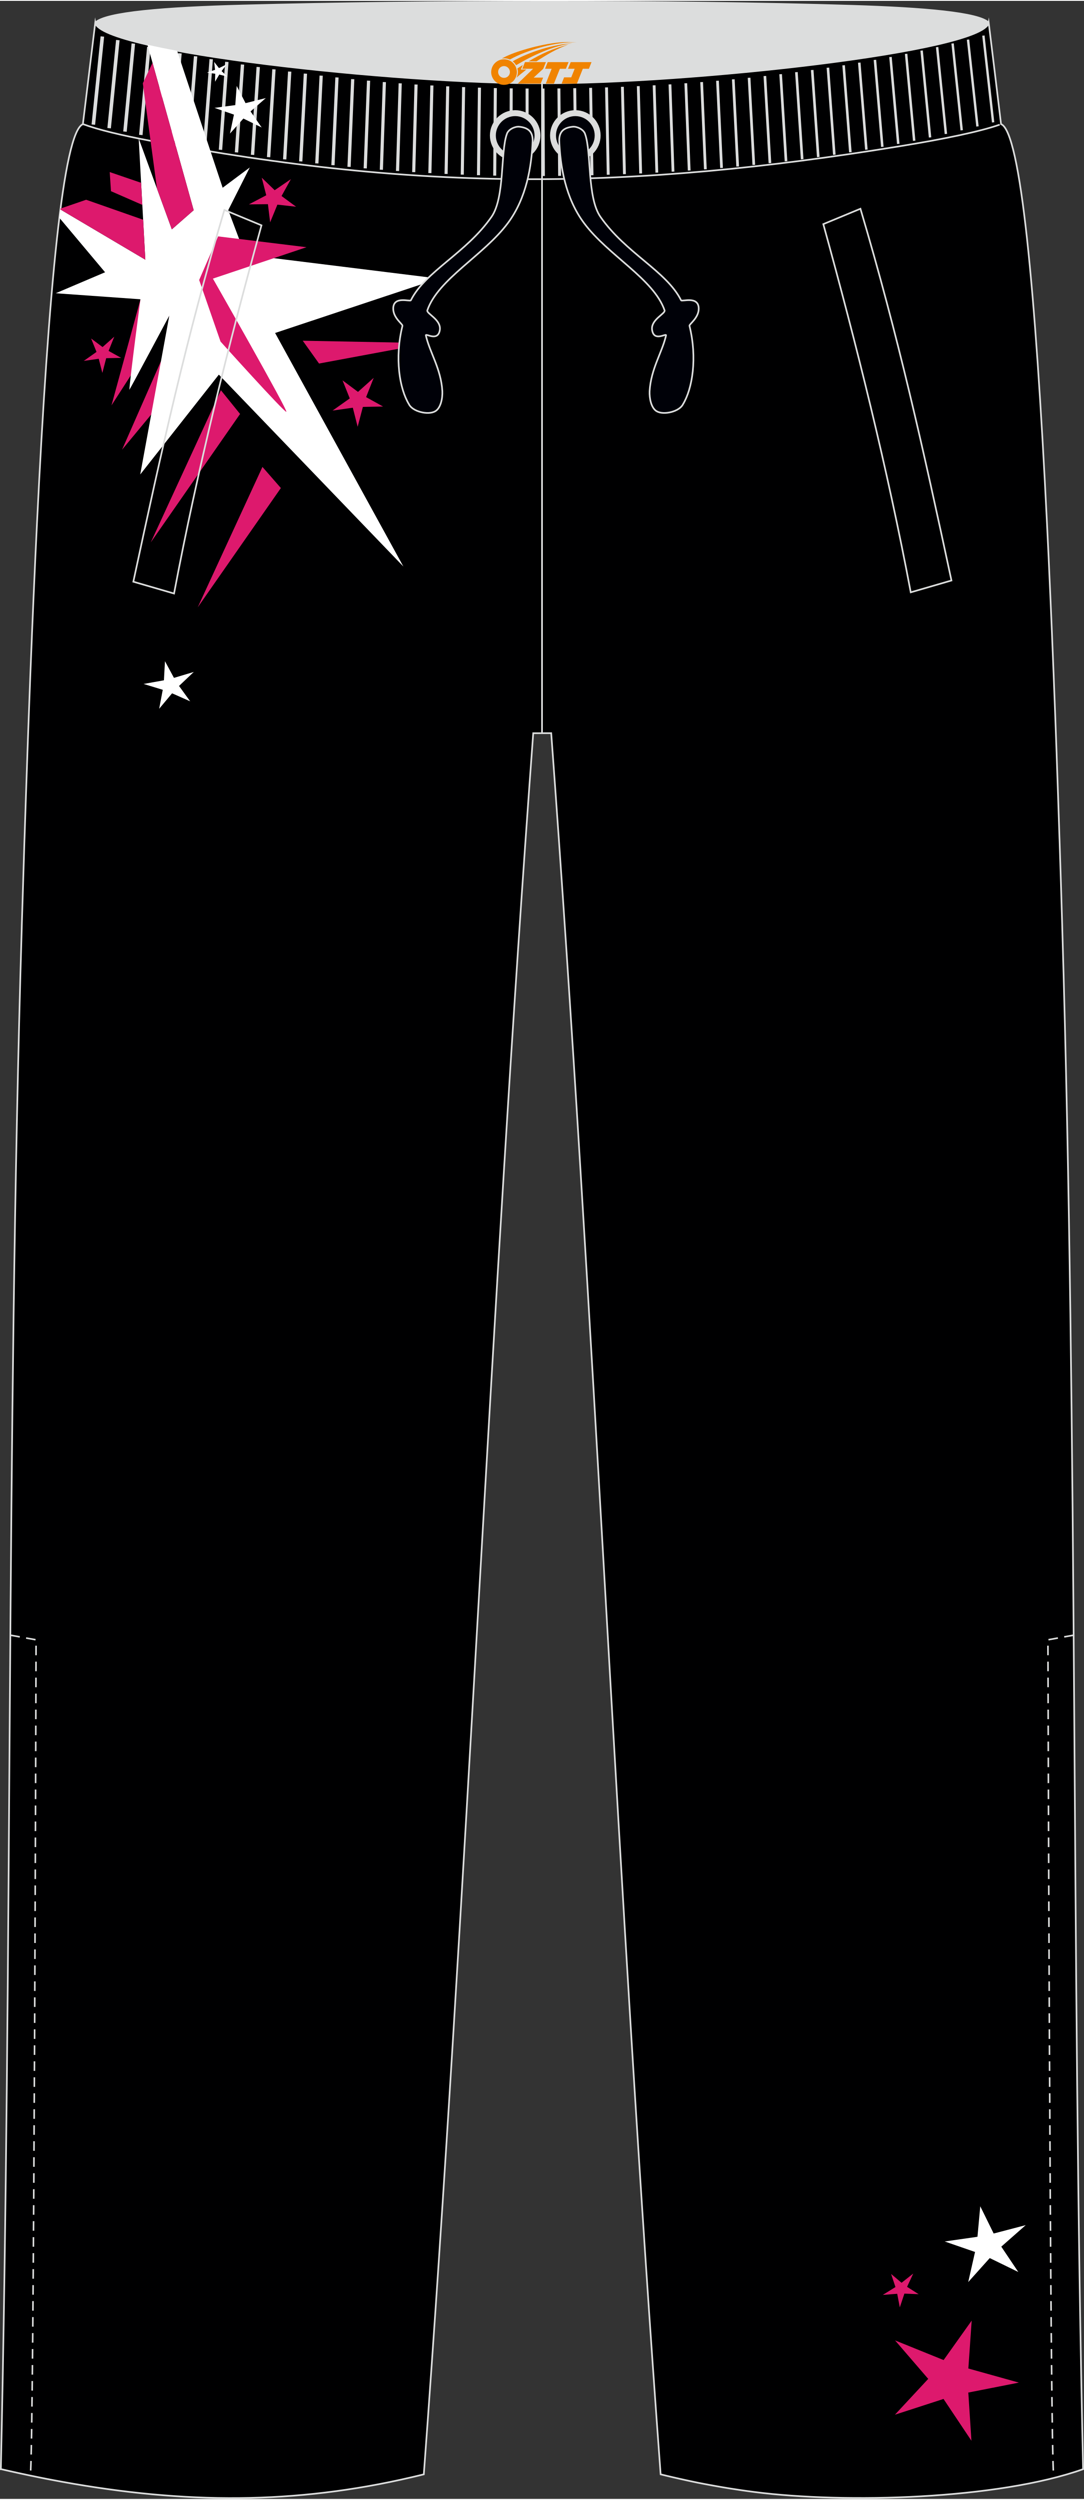 <?xml version="1.0" encoding="utf-8"?>
<!-- Generator: Adobe Illustrator 24.0.1, SVG Export Plug-In . SVG Version: 6.00 Build 0)  -->
<svg xmlns="http://www.w3.org/2000/svg" xmlns:xlink="http://www.w3.org/1999/xlink" version="1.1" id="图层_1" x="0px" y="0px" width="259px" height="597px" viewBox="0 0 259.35 597.39" enable-background="new 0 0 259.35 597.39" xml:space="preserve">
<rect x="0" y="0" width="259.35" height="597.39" fill="#333333" stroke="none"/>
<g>
	
		<path fill-rule="evenodd" clip-rule="evenodd" fill="#DCDDDD" stroke="#DCDDDD" stroke-width="0.4" stroke-linejoin="round" stroke-miterlimit="22.926" d="   M57.96,1.11C39.58,1.6,25.16,2.74,22.79,5.23c1.01,3.85,3.56,4.97,6.64,5.81c29.38,7.99,65.84,9.62,100.24,9.31   c34.4,0.31,70.86-1.33,100.24-9.31c3.09-0.84,5.63-1.96,6.64-5.81c-2.26-2.38-15.48-3.52-32.65-4.05   C160.13-0.17,101.9-0.07,57.96,1.11z"/>
	
		<path fill-rule="evenodd" clip-rule="evenodd" fill="#000001" stroke="#DCDDDD" stroke-width="0.4" stroke-miterlimit="22.926" d="   M22.79,5.23c1.34,6.96,72.15,14.64,106.88,14.47c34.73,0.16,105.54-7.51,106.88-14.47c1,8.08,1.98,16.16,2.95,24.23   c4.69,1.9,8.22,39.37,11,95.62l0,0c0.13,2.6,0.25,5.24,0.38,7.92l0.06,1.37c0.25,5.38,0.49,10.9,0.73,16.57l0.06,1.55   c0.11,2.66,0.22,5.35,0.33,8.07l0.02,0.49c0.12,2.97,0.23,5.97,0.35,9l0.05,1.29c0.1,2.8,0.21,5.64,0.31,8.49l0.02,0.66   c0.12,3.23,0.23,6.48,0.34,9.77v0.04c0.11,3.26,0.22,6.56,0.33,9.88l0.02,0.48c0.22,6.66,0.43,13.43,0.63,20.3l0.02,0.79   c3.67,123.22,2.24,246.26,4.99,368.52c-20.35,7.23-56.84,8.26-78.58,5.47l0,0c-0.51-0.07-1.01-0.14-1.52-0.2l0,0   c-0.51-0.07-1.01-0.14-1.51-0.21l0,0c-0.5-0.07-1.01-0.15-1.51-0.23l0,0c-0.5-0.07-1.01-0.15-1.51-0.23l0,0   c-0.5-0.08-1-0.16-1.51-0.25l0,0c-0.5-0.08-1-0.17-1.5-0.26l0,0c-0.5-0.09-1-0.18-1.5-0.27l0,0c-0.5-0.09-1-0.19-1.5-0.28l0,0   c-0.5-0.1-1-0.19-1.5-0.29l0,0c-0.5-0.1-1-0.2-1.49-0.31l0,0c-0.5-0.1-1-0.21-1.49-0.32l0,0c-0.5-0.11-1-0.22-1.49-0.33l0,0   c-0.5-0.11-1-0.22-1.49-0.34l0,0c-0.5-0.12-0.99-0.23-1.49-0.35l0,0c-0.5-0.12-0.99-0.24-1.49-0.36l0,0   c-10.23-138.14-15.95-278.24-26.18-416.38h-0.04l0,0h-0.04l0,0h-0.04l0,0h-0.04l0,0h-0.04l0,0h-0.04l0,0h-0.04l0,0h-0.04l0,0h-0.04   l0,0h-0.04l0,0h-0.04l0,0h-0.04l0,0h-0.04l0,0h-0.04l0,0h-0.04l0,0h-0.04l0,0h-0.04l0,0h-0.04l0,0h-0.03l0,0h-0.04l0,0h-0.04l0,0   h-0.03l0,0h-0.03l0,0h-0.03l0,0h-0.04l0,0h-0.04l0,0h-0.03l0,0h-0.03l0,0h-0.03l0,0h-0.03l0,0h-0.04l0,0h-0.03l0,0h-0.03l0,0h-0.03   l0,0h-0.03l0,0h-0.03l0,0h-0.03l0,0h-0.03l0,0h-0.03l0,0h-0.03l0,0h-0.03l0,0h-0.03l0,0h-0.03l0,0h-0.03l0,0h-0.03l0,0h-0.03l0,0   h-0.03l0,0h-0.03l0,0h-0.03l0,0h-0.03l0,0h-0.03l0,0h-0.03l0,0h-0.03l0,0h-0.03l0,0H130l0,0h-0.03l0,0h-0.03l0,0h-0.03l0,0h-0.03   l0,0h-0.03l0,0h-0.03l0,0h-0.03l0,0h-0.03l0,0h-0.03l0,0h-0.03l0,0h-0.03l0,0h-0.04l0,0h-0.03l0,0h-0.03l0,0h-0.03l0,0h-0.03l0,0   h-0.03l0,0h-0.03l0,0h-0.03l0,0h-0.03l0,0h-0.03l0,0h-0.03l0,0h-0.03l0,0h-0.03l0,0h-0.03l0,0h-0.03l0,0h-0.03l0,0h-0.03l0,0h-0.03   l0,0h-0.03l0,0h-0.03l0,0h-0.03l0,0H129l0,0h-0.03l0,0h-0.03l0,0h-0.03l0,0h-0.03l0,0h-0.03l0,0h-0.03l0,0h-0.03l0,0h-0.03l0,0   h-0.03l0,0h-0.03l0,0h-0.03l0,0h-0.03l0,0h-0.03l0,0h-0.03l0,0h-0.03l0,0h-0.04l0,0h-0.04l0,0h-0.03l0,0h-0.03l0,0h-0.04l0,0h-0.03   l0,0h-0.04l0,0h-0.04l0,0h-0.04l0,0h-0.04l0,0h-0.04l0,0h-0.04l0,0h-0.04l0,0h-0.04l0,0h-0.04l0,0h-0.04l0,0h-0.04l0,0h-0.04l0,0   h-0.04l0,0h-0.04l0,0h-0.04l0,0h-0.04l0,0h-0.04l0,0h-0.04l0,0h-0.04c-10.23,138.14-15.95,278.24-26.18,416.38l0,0   c-0.5,0.12-0.99,0.24-1.49,0.36l0,0c-0.5,0.12-0.99,0.24-1.49,0.35l0,0c-27.82,6.47-54.12,6.4-83.49,1.08l0,0   c-0.6-0.11-1.19-0.22-1.79-0.33l0,0c-0.6-0.11-1.2-0.23-1.8-0.34l0,0c-0.6-0.11-1.2-0.23-1.81-0.36l0,0   c-3.11-0.62-6.13-1.28-9.22-1.99H0.2c2.77-122.81,1.33-245.7,5-368.5l0.02-0.79c0.21-6.87,0.42-13.64,0.63-20.3l0.02-0.48   c0.11-3.32,0.22-6.62,0.33-9.88v-0.04c0.11-3.29,0.22-6.54,0.34-9.77l0.02-0.66c0.1-2.86,0.21-5.69,0.31-8.49l0.05-1.29   c0.11-3.03,0.23-6.03,0.34-9l0.02-0.49c0.11-2.72,0.22-5.4,0.33-8.07l0.06-1.55c0.24-5.67,0.48-11.2,0.73-16.57l0.06-1.37   c0.13-2.68,0.25-5.32,0.38-7.92l0,0c2.77-56.25,6.31-93.7,10.99-95.62C20.81,21.39,21.8,13.32,22.79,5.23z"/>
	
		<line fill="none" stroke="#DCDDDD" stroke-width="0.4" stroke-miterlimit="22.926" x1="129.68" y1="19.85" x2="129.68" y2="175.15"/>
	
		<line fill="none" stroke="#DCDDDD" stroke-width="0.851" stroke-miterlimit="22.926" x1="22.33" y1="29.6" x2="24.49" y2="8.52"/>
	<g>
		<path fill="none" stroke="#DCDDDD" stroke-width="0.846" stroke-miterlimit="22.926" d="M26.11,30.45    c0.69-7.02,1.39-14.04,2.08-21.07"/>
		<path fill="none" stroke="#DCDDDD" stroke-width="0.84" stroke-miterlimit="22.926" d="M29.9,31.27    c0.67-7.02,1.34-14.04,2-21.06"/>
		<path fill="none" stroke="#DCDDDD" stroke-width="0.836" stroke-miterlimit="22.926" d="M33.69,32.07    c0.64-7.02,1.28-14.04,1.92-21.06"/>
		<path fill="none" stroke="#DCDDDD" stroke-width="0.831" stroke-miterlimit="22.926" d="M37.5,32.84    c0.62-7.02,1.23-14.03,1.84-21.05"/>
		<path fill="none" stroke="#DCDDDD" stroke-width="0.825" stroke-miterlimit="22.926" d="M41.3,33.58    c0.59-7.01,1.17-14.03,1.76-21.04"/>
		<path fill="none" stroke="#DCDDDD" stroke-width="0.82" stroke-miterlimit="22.926" d="M45.12,34.29    c0.56-7.01,1.12-14.02,1.68-21.04"/>
		<path fill="none" stroke="#DCDDDD" stroke-width="0.815" stroke-miterlimit="22.926" d="M48.93,34.97    c0.53-7.01,1.06-14.02,1.6-21.03"/>
		<path fill="none" stroke="#DCDDDD" stroke-width="0.81" stroke-miterlimit="22.926" d="M52.75,35.62    c0.51-7.01,1.01-14.02,1.52-21.03"/>
		<path fill="none" stroke="#DCDDDD" stroke-width="0.805" stroke-miterlimit="22.926" d="M56.58,36.24    c0.48-7.01,0.96-14.01,1.44-21.02"/>
		<path fill="none" stroke="#DCDDDD" stroke-width="0.8" stroke-miterlimit="22.926" d="M60.42,36.83    c0.45-7,0.91-14.01,1.36-21.02"/>
		<path fill="none" stroke="#DCDDDD" stroke-width="0.795" stroke-miterlimit="22.926" d="M64.26,37.38    c0.43-7,0.85-14.01,1.28-21.01"/>
		<path fill="none" stroke="#DCDDDD" stroke-width="0.79" stroke-miterlimit="22.926" d="M68.11,37.91c0.4-7,0.8-14,1.2-21"/>
		<path fill="none" stroke="#DCDDDD" stroke-width="0.785" stroke-miterlimit="22.926" d="M71.95,38.4c0.37-7,0.75-14,1.12-21"/>
		<path fill="none" stroke="#DCDDDD" stroke-width="0.779" stroke-miterlimit="22.926" d="M75.8,38.87c0.34-7,0.69-14,1.04-20.99"/>
		<path fill="none" stroke="#DCDDDD" stroke-width="0.774" stroke-miterlimit="22.926" d="M79.66,39.3    c0.32-7,0.64-13.99,0.96-20.99"/>
		<path fill="none" stroke="#DCDDDD" stroke-width="0.769" stroke-miterlimit="22.926" d="M83.51,39.7    c0.29-6.99,0.59-13.99,0.88-20.98"/>
		<path fill="none" stroke="#DCDDDD" stroke-width="0.764" stroke-miterlimit="22.926" d="M87.38,40.06    c0.27-6.99,0.53-13.98,0.8-20.98"/>
		<path fill="none" stroke="#DCDDDD" stroke-width="0.759" stroke-miterlimit="22.926" d="M91.24,40.39    c0.24-6.99,0.48-13.98,0.72-20.97"/>
		<path fill="none" stroke="#DCDDDD" stroke-width="0.754" stroke-miterlimit="22.926" d="M95.11,40.69    c0.21-6.99,0.43-13.98,0.64-20.97"/>
		<path fill="none" stroke="#DCDDDD" stroke-width="0.749" stroke-miterlimit="22.926" d="M98.98,40.96    c0.18-6.99,0.37-13.97,0.56-20.96"/>
		<path fill="none" stroke="#DCDDDD" stroke-width="0.744" stroke-miterlimit="22.926" d="M102.85,41.19    c0.16-6.99,0.32-13.97,0.48-20.96"/>
		<path fill="none" stroke="#DCDDDD" stroke-width="0.739" stroke-miterlimit="22.926" d="M106.73,41.39    c0.13-6.98,0.26-13.97,0.39-20.95"/>
		<path fill="none" stroke="#DCDDDD" stroke-width="0.734" stroke-miterlimit="22.926" d="M110.6,41.56    c0.11-6.98,0.21-13.96,0.32-20.94"/>
		<path fill="none" stroke="#DCDDDD" stroke-width="0.729" stroke-miterlimit="22.926" d="M114.48,41.69    c0.08-6.98,0.16-13.96,0.23-20.94"/>
		<path fill="none" stroke="#DCDDDD" stroke-width="0.724" stroke-miterlimit="22.926" d="M118.36,41.79    c0.05-6.98,0.1-13.96,0.15-20.93"/>
		<path fill="none" stroke="#DCDDDD" stroke-width="0.719" stroke-miterlimit="22.926" d="M122.24,41.85    c0.03-6.98,0.05-13.95,0.07-20.93"/>
		<path fill="none" stroke="#DCDDDD" stroke-width="0.714" stroke-miterlimit="22.926" d="M126.12,41.88    c0-6.97,0-13.95-0.01-20.92"/>
		<path fill="none" stroke="#DCDDDD" stroke-width="0.709" stroke-miterlimit="22.926" d="M130.01,41.88    c-0.03-6.97-0.06-13.94-0.09-20.92"/>
		<path fill="none" stroke="#DCDDDD" stroke-width="0.704" stroke-miterlimit="22.926" d="M133.89,41.85    c-0.06-6.97-0.11-13.94-0.17-20.91"/>
		<path fill="none" stroke="#DCDDDD" stroke-width="0.699" stroke-miterlimit="22.926" d="M137.76,41.79    c-0.08-6.97-0.16-13.94-0.25-20.91"/>
		<path fill="none" stroke="#DCDDDD" stroke-width="0.694" stroke-miterlimit="22.926" d="M141.64,41.7    c-0.11-6.97-0.22-13.93-0.33-20.9"/>
		<path fill="none" stroke="#DCDDDD" stroke-width="0.689" stroke-miterlimit="22.926" d="M145.52,41.58    c-0.14-6.97-0.27-13.93-0.41-20.89"/>
		<path fill="none" stroke="#DCDDDD" stroke-width="0.683" stroke-miterlimit="22.926" d="M149.4,41.44    c-0.16-6.96-0.33-13.93-0.49-20.89"/>
		<path fill="none" stroke="#DCDDDD" stroke-width="0.678" stroke-miterlimit="22.926" d="M153.28,41.27    c-0.19-6.96-0.38-13.92-0.57-20.88"/>
		<path fill="none" stroke="#DCDDDD" stroke-width="0.673" stroke-miterlimit="22.926" d="M157.15,41.07    c-0.22-6.96-0.43-13.92-0.65-20.88"/>
		<path fill="none" stroke="#DCDDDD" stroke-width="0.668" stroke-miterlimit="22.926" d="M161.02,40.84    c-0.24-6.96-0.49-13.91-0.73-20.87"/>
		<path fill="none" stroke="#DCDDDD" stroke-width="0.663" stroke-miterlimit="22.926" d="M164.89,40.57    c-0.27-6.96-0.54-13.91-0.81-20.87"/>
		<path fill="none" stroke="#DCDDDD" stroke-width="0.658" stroke-miterlimit="22.926" d="M168.76,40.28    c-0.3-6.95-0.59-13.91-0.89-20.86"/>
		<path fill="none" stroke="#DCDDDD" stroke-width="0.653" stroke-miterlimit="22.926" d="M172.63,39.96    c-0.32-6.95-0.65-13.9-0.97-20.86"/>
		<path fill="none" stroke="#DCDDDD" stroke-width="0.648" stroke-miterlimit="22.926" d="M176.49,39.61    c-0.35-6.95-0.7-13.9-1.05-20.85"/>
		<path fill="none" stroke="#DCDDDD" stroke-width="0.643" stroke-miterlimit="22.926" d="M180.35,39.23    c-0.38-6.95-0.75-13.9-1.13-20.84"/>
		<path fill="none" stroke="#DCDDDD" stroke-width="0.638" stroke-miterlimit="22.926" d="M184.21,38.81    c-0.41-6.95-0.81-13.89-1.21-20.84"/>
		<path fill="none" stroke="#DCDDDD" stroke-width="0.633" stroke-miterlimit="22.926" d="M188.06,38.36    c-0.43-6.94-0.86-13.89-1.29-20.83"/>
		<path fill="none" stroke="#DCDDDD" stroke-width="0.628" stroke-miterlimit="22.926" d="M191.92,37.87    c-0.46-6.94-0.92-13.88-1.38-20.83"/>
		<path fill="none" stroke="#DCDDDD" stroke-width="0.623" stroke-miterlimit="22.926" d="M195.77,37.35    c-0.48-6.94-0.97-13.88-1.45-20.82"/>
		<path fill="none" stroke="#DCDDDD" stroke-width="0.618" stroke-miterlimit="22.926" d="M199.61,36.8    c-0.51-6.94-1.02-13.88-1.53-20.82"/>
		<path fill="none" stroke="#DCDDDD" stroke-width="0.613" stroke-miterlimit="22.926" d="M203.45,36.21    c-0.54-6.94-1.08-13.87-1.61-20.81"/>
		<path fill="none" stroke="#DCDDDD" stroke-width="0.607" stroke-miterlimit="22.926" d="M207.28,35.58    c-0.56-6.94-1.13-13.87-1.7-20.81"/>
		<path fill="none" stroke="#DCDDDD" stroke-width="0.603" stroke-miterlimit="22.926" d="M211.1,34.91    c-0.59-6.94-1.18-13.87-1.77-20.8"/>
		<path fill="none" stroke="#DCDDDD" stroke-width="0.597" stroke-miterlimit="22.926" d="M214.91,34.21    c-0.62-6.93-1.24-13.86-1.86-20.79"/>
		<path fill="none" stroke="#DCDDDD" stroke-width="0.592" stroke-miterlimit="22.926" d="M218.72,33.46    c-0.65-6.93-1.29-13.86-1.93-20.79"/>
		<path fill="none" stroke="#DCDDDD" stroke-width="0.587" stroke-miterlimit="22.926" d="M222.52,32.66    c-0.67-6.93-1.35-13.85-2.02-20.78"/>
		<path fill="none" stroke="#DCDDDD" stroke-width="0.582" stroke-miterlimit="22.926" d="M226.31,31.83    c-0.7-6.92-1.4-13.85-2.1-20.78"/>
		<path fill="none" stroke="#DCDDDD" stroke-width="0.577" stroke-miterlimit="22.926" d="M230.09,30.95    c-0.73-6.92-1.45-13.85-2.18-20.77"/>
		<path fill="none" stroke="#DCDDDD" stroke-width="0.572" stroke-miterlimit="22.926" d="M233.86,30.03    c-0.75-6.92-1.5-13.85-2.26-20.77"/>
	</g>
	
		<line fill="none" stroke="#DCDDDD" stroke-width="0.567" stroke-miterlimit="22.926" x1="237.61" y1="29.06" x2="235.28" y2="8.3"/>
	<path fill="none" stroke="#DCDDDD" stroke-width="0.4" stroke-miterlimit="22.926" d="M239.18,29.6   c-4.75,1.67-13.28,3.43-23.64,5.12C150.78,45.31,100.57,45.7,35.66,33.4c-6.69-1.27-12.2-2.59-15.81-3.93"/>
	<path fill="none" stroke="#DCDDDD" stroke-width="0.383" stroke-miterlimit="22.926" stroke-dasharray="2.294,1.529" d="   M2.48,390.83l6.15,1.11c0,0-0.52,194.58-1.38,199.94"/>
	<path fill="none" stroke="#DCDDDD" stroke-width="0.383" stroke-miterlimit="22.926" stroke-dasharray="2.294,1.529" d="   M256.87,390.83l-6.15,1.11c0,0,0.52,194.58,1.38,199.94"/>
	<polygon fill-rule="evenodd" clip-rule="evenodd" fill="#DD196D" points="33.61,71.37 26.67,96.74 40.51,75.27  "/>
	<polygon fill-rule="evenodd" clip-rule="evenodd" fill="#DD196D" points="38.53,86.12 29.2,107.34 39.1,95.39  "/>
	<polygon fill-rule="evenodd" clip-rule="evenodd" fill="#DD196D" points="62.79,111.45 67.2,116.5 47.3,145.04  "/>
	<polygon fill-rule="evenodd" clip-rule="evenodd" fill="#DD196D" points="52.85,93.11 57.44,98.79 36.07,129.51  "/>
	<polygon fill-rule="evenodd" clip-rule="evenodd" fill="#DD196D" points="72.43,81.27 76.33,86.73 102.57,81.85  "/>
	<path fill-rule="evenodd" clip-rule="evenodd" fill="#FFFFFF" d="M42.38,11.94l10.89,32.75l6.49-4.85l-5.15,10.2l4.01,10.64   l46.32,5.73L65.82,79.42l30.69,55.85L52.36,89.38l-18.81,23.88l6.96-38c0,0-9.15,17.16-9.56,17.75c0.18-3.06,2.65-21.65,2.65-21.65   l-20.27-1.44l11.81-5.02L14.21,51.88c0.08-0.68,0.17-1.34,0.25-1.99L34.77,61.9l-1.59-29.01l7.93,21.75l5.23-4.58L35.28,10.48   C37.43,10.98,39.81,11.46,42.38,11.94z"/>
	<path fill-rule="evenodd" clip-rule="evenodd" fill="#DD196D" d="M52.18,56.32l21.15,2.59l-22.39,7.51c0,0,18.23,31.95,17.56,31.86   c-0.67-0.07-15.74-16.81-15.74-16.81l-5.11-14.72L52.18,56.32z"/>
	<polygon fill-rule="evenodd" clip-rule="evenodd" fill="#DD196D" points="34.05,48.79 26.55,45.51 26.25,40.94 33.76,43.51  "/>
	<polygon fill-rule="evenodd" clip-rule="evenodd" fill="#DD196D" points="89.41,90.15 87.59,94.76 91.65,97.01 86.82,97.1    85.57,101.85 84.41,97.29 79.57,97.98 83.68,95.07 81.95,90.75 85.65,93.51  "/>
	<polygon fill-rule="evenodd" clip-rule="evenodd" fill="#FFFFFF" points="103.79,89.21 101.81,91.83 104,93.98 100.9,93.18    99.26,95.99 99.33,92.88 96.12,92.46 99.26,91.33 98.92,88.27 100.79,90.68  "/>
	<polygon fill-rule="evenodd" clip-rule="evenodd" fill="#DD196D" points="69.6,42.63 67.36,46.67 70.84,49.23 66.37,48.73    64.63,52.97 64.1,48.62 59.55,48.67 63.7,46.49 62.62,42.28 65.72,45.28  "/>
	<g>
		<polygon fill-rule="evenodd" clip-rule="evenodd" fill="#FFFFFF" points="63.6,23.24 59.94,26.44 62.61,30.28 58.23,28.14     55.02,31.73 55.97,27.2 51.32,25.59 56.29,24.93 56.63,20.34 58.75,24.46   "/>
		<polygon fill-rule="evenodd" clip-rule="evenodd" fill="#FFFFFF" points="54.23,15.18 53.02,16.79 54.36,18.11 52.46,17.62     51.45,19.34 51.49,17.43 49.52,17.17 51.45,16.48 51.24,14.6 52.39,16.08   "/>
	</g>
	<polygon fill-rule="evenodd" clip-rule="evenodd" fill="#FFFFFF" points="46.37,160.48 42.83,163.83 45.5,167.51 41.17,165.59    38.08,169.29 38.94,164.75 34.35,163.35 39.22,162.48 39.47,157.91 41.62,161.9  "/>
	<polygon fill-rule="evenodd" clip-rule="evenodd" fill="#DD196D" points="14.46,49.89 34.77,61.9 34.25,52.34 20.61,47.56    14.49,49.66  "/>
	<polygon fill-rule="evenodd" clip-rule="evenodd" fill="#DD196D" points="36.49,14.82 34.17,19.71 37.56,44.91 41.11,54.64    46.34,50.06  "/>
	<polygon fill-rule="evenodd" clip-rule="evenodd" fill="#DD196D" points="27.34,80.3 25.98,83.71 28.99,85.38 25.41,85.45    24.49,88.97 23.62,85.59 20.04,86.1 23.09,83.95 21.8,80.74 24.54,82.79  "/>
	<polygon fill-rule="evenodd" clip-rule="evenodd" fill="#DD196D" points="218.5,543.49 217.02,546.67 219.79,548.43 216.38,548.29    215.28,551.59 214.66,548.33 211.21,548.6 214.24,546.72 213.2,543.59 215.7,545.7  "/>
	<polygon fill-rule="evenodd" clip-rule="evenodd" fill="#FFFFFF" points="245.41,531.91 239.56,537.06 243.63,543.12 236.8,539.79    231.65,545.53 233.28,538.33 226.02,535.82 233.86,534.7 234.53,527.4 237.74,533.92  "/>
	<polygon fill-rule="evenodd" clip-rule="evenodd" fill="#DD196D" points="243.77,569.57 231.67,571.95 232.42,583.48    225.74,573.48 214.11,577.25 222.08,568.68 214.15,559.48 225.76,564.18 232.48,554.74 231.68,566.2  "/>
	<g>
		
			<path fill-rule="evenodd" clip-rule="evenodd" fill="#000108" stroke="#DCDDDD" stroke-width="1.418" stroke-linecap="round" stroke-linejoin="round" stroke-miterlimit="22.926" d="    M123.26,37.53c2.94,0,5.34-2.4,5.34-5.34c0-2.94-2.4-5.34-5.34-5.34c-2.94,0-5.34,2.4-5.34,5.34    C117.92,35.13,120.32,37.53,123.26,37.53z"/>
		
			<circle fill-rule="evenodd" clip-rule="evenodd" fill="#000108" stroke="#DCDDDD" stroke-width="1.418" stroke-linecap="round" stroke-linejoin="round" stroke-miterlimit="22.926" cx="137.65" cy="32.19" r="5.34"/>
		
			<path fill-rule="evenodd" clip-rule="evenodd" fill="#000108" stroke="#DCDDDD" stroke-width="0.4" stroke-miterlimit="22.926" d="    M121.25,31.89c-1.52,4.31-0.46,15.14-3.64,19.73c-6.03,8.69-15.81,13-19.31,19.98c-0.2,0.39-4.18-1.12-4.22,1.96    c-0.03,2.28,2.31,3.75,2.21,4.15c-1.92,7.72-0.7,15.05,1.55,18.75c0.85,1.76,4.58,2.66,6.28,1.69c1.32-0.75,1.79-3.07,1.71-4.83    c-0.33-5.39-3.02-9.24-3.94-13.3c-0.15-0.68,2.88,1.62,3.34-1.3c0.39-2.49-3.26-3.93-2.99-4.72c2.59-7.5,13.51-13.13,19.27-20.86    c4.48-6.01,5.7-13.64,5.93-19.79c-0.02-2.12-1.09-3.02-3.2-3.25C123.29,29.99,121.59,30.68,121.25,31.89z"/>
		
			<path fill-rule="evenodd" clip-rule="evenodd" fill="#000108" stroke="#DCDDDD" stroke-width="0.4" stroke-miterlimit="22.926" d="    M140,31.89c1.52,4.31,0.46,15.14,3.64,19.73c6.03,8.69,15.81,13,19.31,19.98c0.2,0.39,4.18-1.12,4.22,1.96    c0.03,2.28-2.31,3.75-2.21,4.15c1.91,7.72,0.7,15.05-1.55,18.75c-0.85,1.76-4.58,2.66-6.28,1.69c-1.32-0.75-1.79-3.07-1.71-4.83    c0.33-5.39,3.01-9.24,3.93-13.3c0.16-0.68-2.88,1.62-3.33-1.3c-0.39-2.49,3.26-3.93,2.98-4.72c-2.59-7.5-13.51-13.13-19.27-20.86    c-4.48-6.01-5.7-13.64-5.93-19.79c0.02-2.12,1.09-3.02,3.21-3.25C137.95,29.99,139.65,30.68,140,31.89z"/>
	</g>
	
	<g>
		<path fill="none" stroke="#DCDDDD" stroke-width="0.4" stroke-miterlimit="22.926" d="M31.9,138.9l9.74,2.83    c5.63-29.8,12.94-59.1,20.92-88.05L53.68,50C44.58,80.69,38.78,106.88,31.9,138.9z"/>
		<path fill="none" stroke="#DCDDDD" stroke-width="0.4" stroke-miterlimit="22.926" d="M227.64,138.61l-9.74,2.83    c-5.63-29.8-12.94-59.1-20.92-88.05l8.88-3.68C214.96,80.39,220.76,106.58,227.64,138.61z"/>
	</g>
</g>
<g id="图层_x0020_1">
	<path fill="#F08300" d="M117.7,18.05c0.416,1.136,1.472,1.984,2.752,2.032c0.144,0,0.304,0,0.448-0.016h0.016   c0.016,0,0.064,0,0.128-0.016c0.032,0,0.048-0.016,0.08-0.016c0.064-0.016,0.144-0.032,0.224-0.048c0.016,0,0.016,0,0.032,0   c0.192-0.048,0.4-0.112,0.576-0.208c0.192-0.096,0.4-0.224,0.608-0.384c0.672-0.56,1.104-1.408,1.104-2.352   c0-0.224-0.032-0.448-0.08-0.672l0,0C123.54,16.17,123.49,16,123.41,15.82C122.94,14.73,121.86,13.97,120.59,13.97C118.9,13.97,117.52,15.34,117.52,17.04C117.52,17.39,117.58,17.73,117.7,18.05L117.7,18.05L117.7,18.05z M122,17.07L122,17.07C121.97,17.85,121.31,18.45,120.53,18.41C119.74,18.38,119.15,17.73,119.18,16.94c0.032-0.784,0.688-1.376,1.472-1.344   C121.42,15.63,122.03,16.3,122,17.07L122,17.07z"/>
	<polygon fill="#F08300" points="136.03,14.65 ,135.39,16.24 ,133.95,16.24 ,132.53,19.79 ,130.58,19.79 ,131.98,16.24 ,130.4,16.24    ,131.04,14.65"/>
	<path fill="#F08300" d="M138,9.92c-1.008-0.096-3.024-0.144-5.056,0.112c-2.416,0.304-5.152,0.912-7.616,1.664   C123.28,12.3,121.41,13.02,120.06,13.79C120.26,13.76,120.45,13.74,120.64,13.74c0.48,0,0.944,0.112,1.36,0.288   C126.1,11.71,133.3,9.66,138,9.92L138,9.92L138,9.92z"/>
	<path fill="#F08300" d="M123.47,15.39c4-2.368,8.88-4.672,13.488-5.248c-4.608,0.288-10.224,2-14.288,4.304   C122.99,14.7,123.26,15.02,123.47,15.39C123.47,15.39,123.47,15.39,123.47,15.39z"/>
	<polygon fill="#F08300" points="141.52,14.65 ,140.9,16.24 ,139.44,16.24 ,138.03,19.79 ,137.57,19.79 ,136.06,19.79 ,134.37,19.79    ,134.96,18.29 ,136.67,18.29 ,137.49,16.24 ,135.9,16.24 ,136.54,14.65"/>
	<polygon fill="#F08300" points="130.61,14.65 ,129.97,16.24 ,127.68,18.35 ,129.94,18.35 ,129.36,19.79 ,123.87,19.79 ,127.54,16.24    ,124.96,16.24 ,125.6,14.65"/>
	<path fill="#F08300" d="M135.89,10.51c-3.376,0.752-6.464,2.192-9.424,3.952h1.888C130.78,12.89,133.12,11.46,135.89,10.51z    M125.09,15.33C124.46,15.71,124.4,15.76,123.79,16.17c0.064,0.256,0.112,0.544,0.112,0.816c0,0.496-0.112,0.976-0.32,1.392   c0.176-0.16,0.32-0.304,0.432-0.4c0.272-0.24,0.768-0.64,1.6-1.296l0.32-0.256H124.61l0,0L125.09,15.33L125.09,15.33L125.09,15.33z"/>
</g>
</svg>